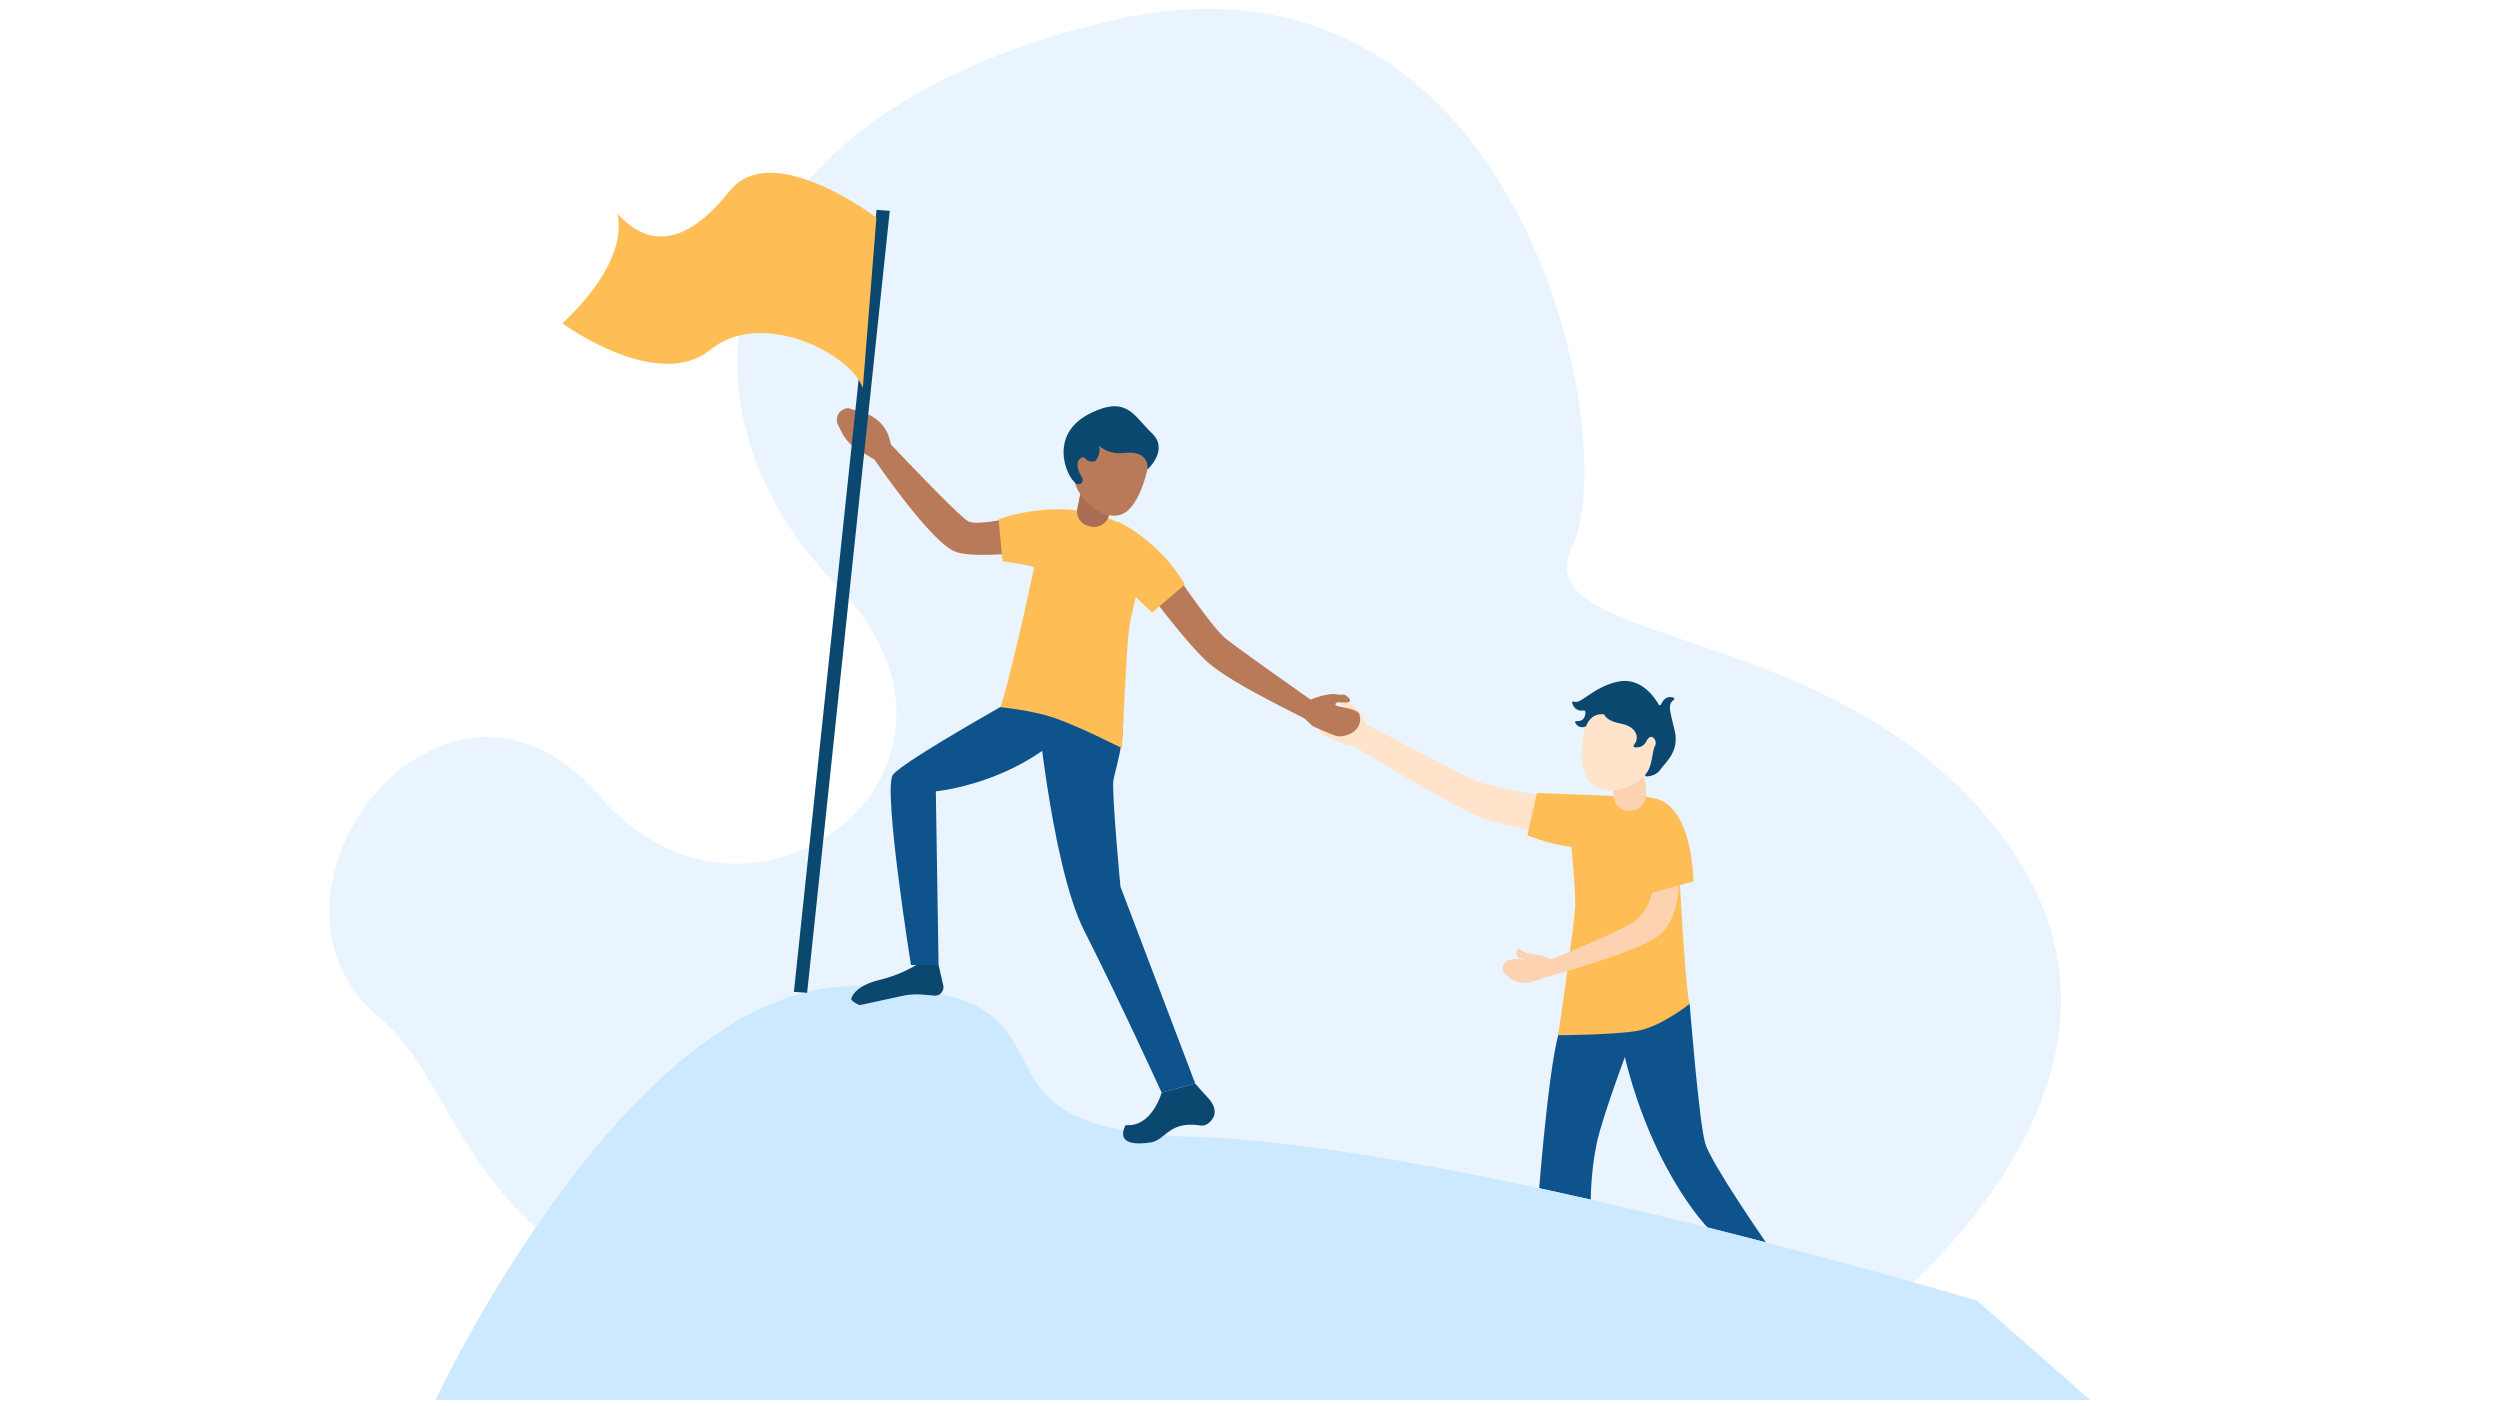<svg xmlns="http://www.w3.org/2000/svg" viewBox="0 0 1920 1080" id="business-leader"><path fill="#2a94f4" d="M1411.47 1031.93c6.9-.8 259.28-182.04 138.9-371.13s-382.68-158.6-342.97-240.98c39.71-82.38-40.12-477.73-354.4-403.91S506.19 310.17 642.7 449.69s-64.63 298.07-182.69 161.2-282.43 74.66-168.99 170.3 16.2 378.06 1120.45 250.74z" opacity=".1"></path><g><path fill="#0e538c" d="M1252.1 800.43s-21.2 55.88-25.83 77.71c-4.63 21.83-4.52 43.19-4.52 43.19l-39.66-8.78s9.25-117.55 18.04-125.83c8.78-8.28 51.44-4.81 51.44-4.81l.53 18.52z"></path><path fill="#0e538c" d="M1297.64 770.97s7.34 91.65 11.97 107.17c4.63 15.52 46.62 76 46.62 76l-44.85-11.46s-47.46-48.08-67.68-149.39c-14.26-71.51 35.02-52.93 53.94-22.32z"></path><path fill="#ffe3ca" d="M1207.61 643.07s-50.55-6.35-75.14-17.3c-24.59-10.96-98.73-56.42-98.73-56.42l12.05-14.59s69.37 35.79 83.02 42.97c13.65 7.18 80.66 17.88 80.66 17.88l-1.86 27.46z"></path><path fill="#ffbe55" d="M1289.41 660.95c1.79 44.58 6.38 108.4 8.23 110.02 0 0-22.18 17.84-40.83 20.85-18.64 3.01-60.13 3.25-60.13 3.25s12.66-85.98 13.08-100.02c.42-14.04-4.97-65.89-4.97-65.89 92.85-54.57 84.56 30.27 84.62 31.79z"></path><path fill="#fcd2b1" d="m1239.04 602.42.12 8.9c.09 6.54 5.59 11.7 12.13 11.37l1.85-.09c6.32-.32 11.21-5.68 10.94-12.01l-.38-9.11c-.3-7.03-6.76-12.16-13.68-10.85l-1.59.3c-5.5 1.04-9.46 5.89-9.39 11.49z"></path><path fill="#ffe3ca" d="M1219.91 549.27s-10.79 30.59-1.28 47.86 44.59 10.87 50.58-13.14c13.18-52.86-34.16-50.47-49.3-34.72z"></path><path fill="#ffbe55" d="M1243.58 649.45s-33.29 7.7-70.54-8.01l7.29-32.43 58.83 2.32c0-.01 2 17.4 4.42 38.12z"></path><path fill="#fcd2b1" d="M1282.89 619.58c-1.62 1.65 20.35 73.2-8.05 98.07-15.66 13.71-89.33 33.22-89.33 33.22-.65.87-5.18 2.18-9.75 3.3-7.08 1.74-14.55-.5-19.52-5.83-.37-.4-.71-.77-1.01-1.1a4.724 4.724 0 0 1-1.17-3.79 7.616 7.616 0 0 1 6.09-6.47c1.37-.27 2.77-.48 3.9-.52 6.82-.22 12.21 2.56 18.95 2.32l4.24-.15s59.44-24.38 67.38-30.52c24.09-18.64 12.59-51.07 14.7-64.23l13.57-24.3z"></path><path fill="#fcd2b1" d="M1199.53 741.22s-12.87-7.79-20.99-8.22c-3.68-.19-9.85-2.32-11.78-4.24-1.93-1.93-3.47 5.54-.19 6.7 3.28 1.16 11.41 2.99 9.56 7.11l23.4-1.35z"></path><path fill="#ffbe55" d="M1268.29 612.95s29.35-2.06 32.35 63.92l-37.38 10.3s-28.19-38.89 5.03-74.22z"></path><path fill="#ffe3ca" d="M1034.96 572.03s6.57.75 16.82-.26c10.25-1.02 4.77-4.92 4.77-4.92l-6.11-8.18s-5.37-13.19-12.12-17.34c-1.58-.97-2.18-1.79-3.34-3.16-1.05-1.24-13.48-2.57-2.46 5.96 2.89 2.24 2.49 4.1.78 4.12s-13.47-10.01-17.66-7.57c-11.6 6.78-4.4 21.47 1.6 24.42 5.83 2.85 17.72 6.93 17.72 6.93z"></path><path fill="#0b4870" d="M1275.63 541.04c-.32.73-1.33.81-1.72.12-3.14-5.6-13.89-21.67-31.88-17.56-18.84 4.31-28.2 17.8-33.17 15.2-.77-.41-1.66.26-1.41 1.09.89 2.97 3.17 6.64 9.04 5.79.54-.08 1.04.34 1.07.89.13 2.32-.3 7.58-6.84 7.2-.79-.05-1.32.8-.9 1.47 1.2 1.91 3.74 4.52 8.01 2.63.25-.11.44-.33.53-.59.62-1.84 3.78-9.44 13.13-8.74.35.03.66.27.81.59.6 1.34 3.08 4.88 12.83 6.7 11.41 2.13 14.68 10.59 9.62 16.41-.49.56-.2 1.45.53 1.58 2.4.4 6.8.31 9.27-4.77 3.51-7.23 8.88-.21 6.41 3.93-2.26 3.77-1.6 15.63-7.27 21.75-.58.62-.07 1.64.78 1.59 2.99-.2 7.83-1.13 10.43-4.95 3.93-5.79 14.88-13.84 11.36-29.75-3.24-14.69-6.2-20.4-.83-24.11.65-.45.57-1.44-.17-1.71-2.4-.86-6.76-1.29-9.63 5.24z"></path></g><g><path fill="#b97a59" d="M868.36 436.18s38.5 53.47 58.35 71.65c17.22 15.78 62.29 37.11 77.26 45.04l3.58 1.89 6.28-12.35s-60.47-42.36-72.5-52.03c-12.02-9.66-46.73-62.3-46.73-62.3l-26.24 8.1zM839.36 419.21c-1.97-1.21-86.93 12.44-106.09 4.32-19.16-8.12-61.57-70.41-61.57-70.41l-13.12-7.96a32.295 32.295 0 0 1-12.16-13.22l-2.78-5.58c-2.95-5.93 1.38-12.89 8.01-12.86l12.17 3.72a28.775 28.775 0 0 1 19.39 20.07l1.1 4.1s50.45 53.54 59.01 58.78c8.55 5.24 50.35-7.13 63.64-8.03l32.4 27.07z"></path><path fill="#0e538c" d="M718.72 607.73s88.54-7.84 128.62-83.43l-52.43 3.66s-101.47 56.32-109.19 67.11 13.89 146.04 13.89 146.04h21.22l-2.11-133.38z"></path><path fill="#0e538c" d="M794.91 527.96s11.58 135.21 37.81 186.91c26.24 51.7 59.42 124.24 59.42 124.24l25.79-6.95-57.43-151.25s-6.86-72.54-5.4-81.8c1.46-9.26 15.21-46.27 1.32-74.82l-61.51 3.67z"></path><path fill="#ffbe55" d="m766.94 398.81 2.99 32.23s24.51 3.4 24.21 4.89c-9.06 43.69-24.01 105.9-26.1 107.19 0 0 23.64 2.14 41.54 8.16s52.09 23.32 52.09 23.32 3.59-78.09 5.48-92c1.88-13.92 15.67-64.19 15.67-64.19-47.2-46.35-115.88-19.6-115.88-19.6z"></path><path fill="#a86d52" d="m853.39 386.41-1.57 8.76c-1.16 6.44-7.43 10.63-13.82 9.23l-1.81-.4c-6.19-1.35-10.13-7.44-8.83-13.64l4.6-21.99 14.05 5.15c5.26 1.95 8.37 7.38 7.38 12.89z"></path><path fill="#b97a59" d="M884.23 342.93s-3.38 36.06-18.09 49.19-44.36-9.03-42.05-33.66c5.12-54.25 51.08-35.42 60.14-15.53z"></path><path fill="#ffbe55" d="M858.1 400.39s31.33 13.64 51.88 48.45l-25.18 21.7-28.39-27.2c.01 0-8.71-24.88 1.69-42.95z"></path><path fill="#cce9ff" d="M334.51 1075.25S482.28 757.07 656.29 757.3c201.54.26 56.72 109.96 259.28 115.75 202.56 5.79 602.97 125.93 602.97 125.93l86.81 76.26H334.51z"></path><path fill="#0b4870" d="m703.66 741.1-1.49.87c-8.4 4.9-17.53 8.37-26.97 10.68-19.52 4.76-21.4 14.31-21.4 14.31-.73 1.32 5.35 5.04 6.85 4.92l31.89-6.94a54.918 54.918 0 0 1 16.62-1.04l8.98.8c4.17-.08 7.21-3.97 6.27-8.04l-3.58-15.56h-17.17zM892.14 839.1s-7.33 26.72-27.59 24.99c0 0-11.17 17.85 19.1 13.31 11.58-1.74 14.02-16.78 38.2-13.02 6.68 1.04 10.42-6.94 10.42-6.94 2.52-8.65-4.17-13.66-10.11-20.44l-4.23-4.84-25.79 6.94zM619.88 762.48l-10.16-.75 63.48-600.57 10.15.75z"></path><path fill="#ffbe55" d="M673.08 167.14s-80.4-61.23-112.75-20.42c-42.7 53.86-71.56 33.49-86.45 17.09 0 0 13.08 32.68-41.94 84.56 0 0 72.76 53.19 113.36 20.39 40.59-32.8 109 3.92 117.32 29.32l10.46-130.94z"></path><path fill="#b97a59" d="M1008.39 557.75s-5.24-4.03-11.9-11.9c-6.65-7.86 0-6.86 0-6.86l10.08-1.63s13.03-5.74 20.77-4.02c1.81.4 2.81.23 4.6.05 1.61-.16 11.47 7.53-2.38 5.99-3.63-.4-4.64 1.21-3.43 2.42 1.21 1.21 16.64 2.19 17.95 6.86 3.61 12.94-11.79 18.48-18.15 16.42-6.17-1.99-17.54-7.33-17.54-7.33z"></path><path fill="#0b4870" d="M837.43 332.62s5.71 17.54 25.97 15.23c20.26-2.32 17.78 12.8 17.78 12.8s17.05-15.28 3.43-28.02c-13.63-12.75-18.8-29.33-47.18-15.25-28.38 14.08-21.61 40.52-13.91 51.12l2.42 2.43c1.51 1.51 4.03 1.22 5.14-.6l.01-.02c.66-1.08.64-2.43-.04-3.5-1.98-3.13-5.51-9.9-2.16-13.86 2.05-2.42 3.64-1.91 4.77-.65 1.85 2.08 4.73 2.89 7.3 1.81l.2-.08c0-.01 9.6-9.82-3.73-21.41z"></path></g></svg>